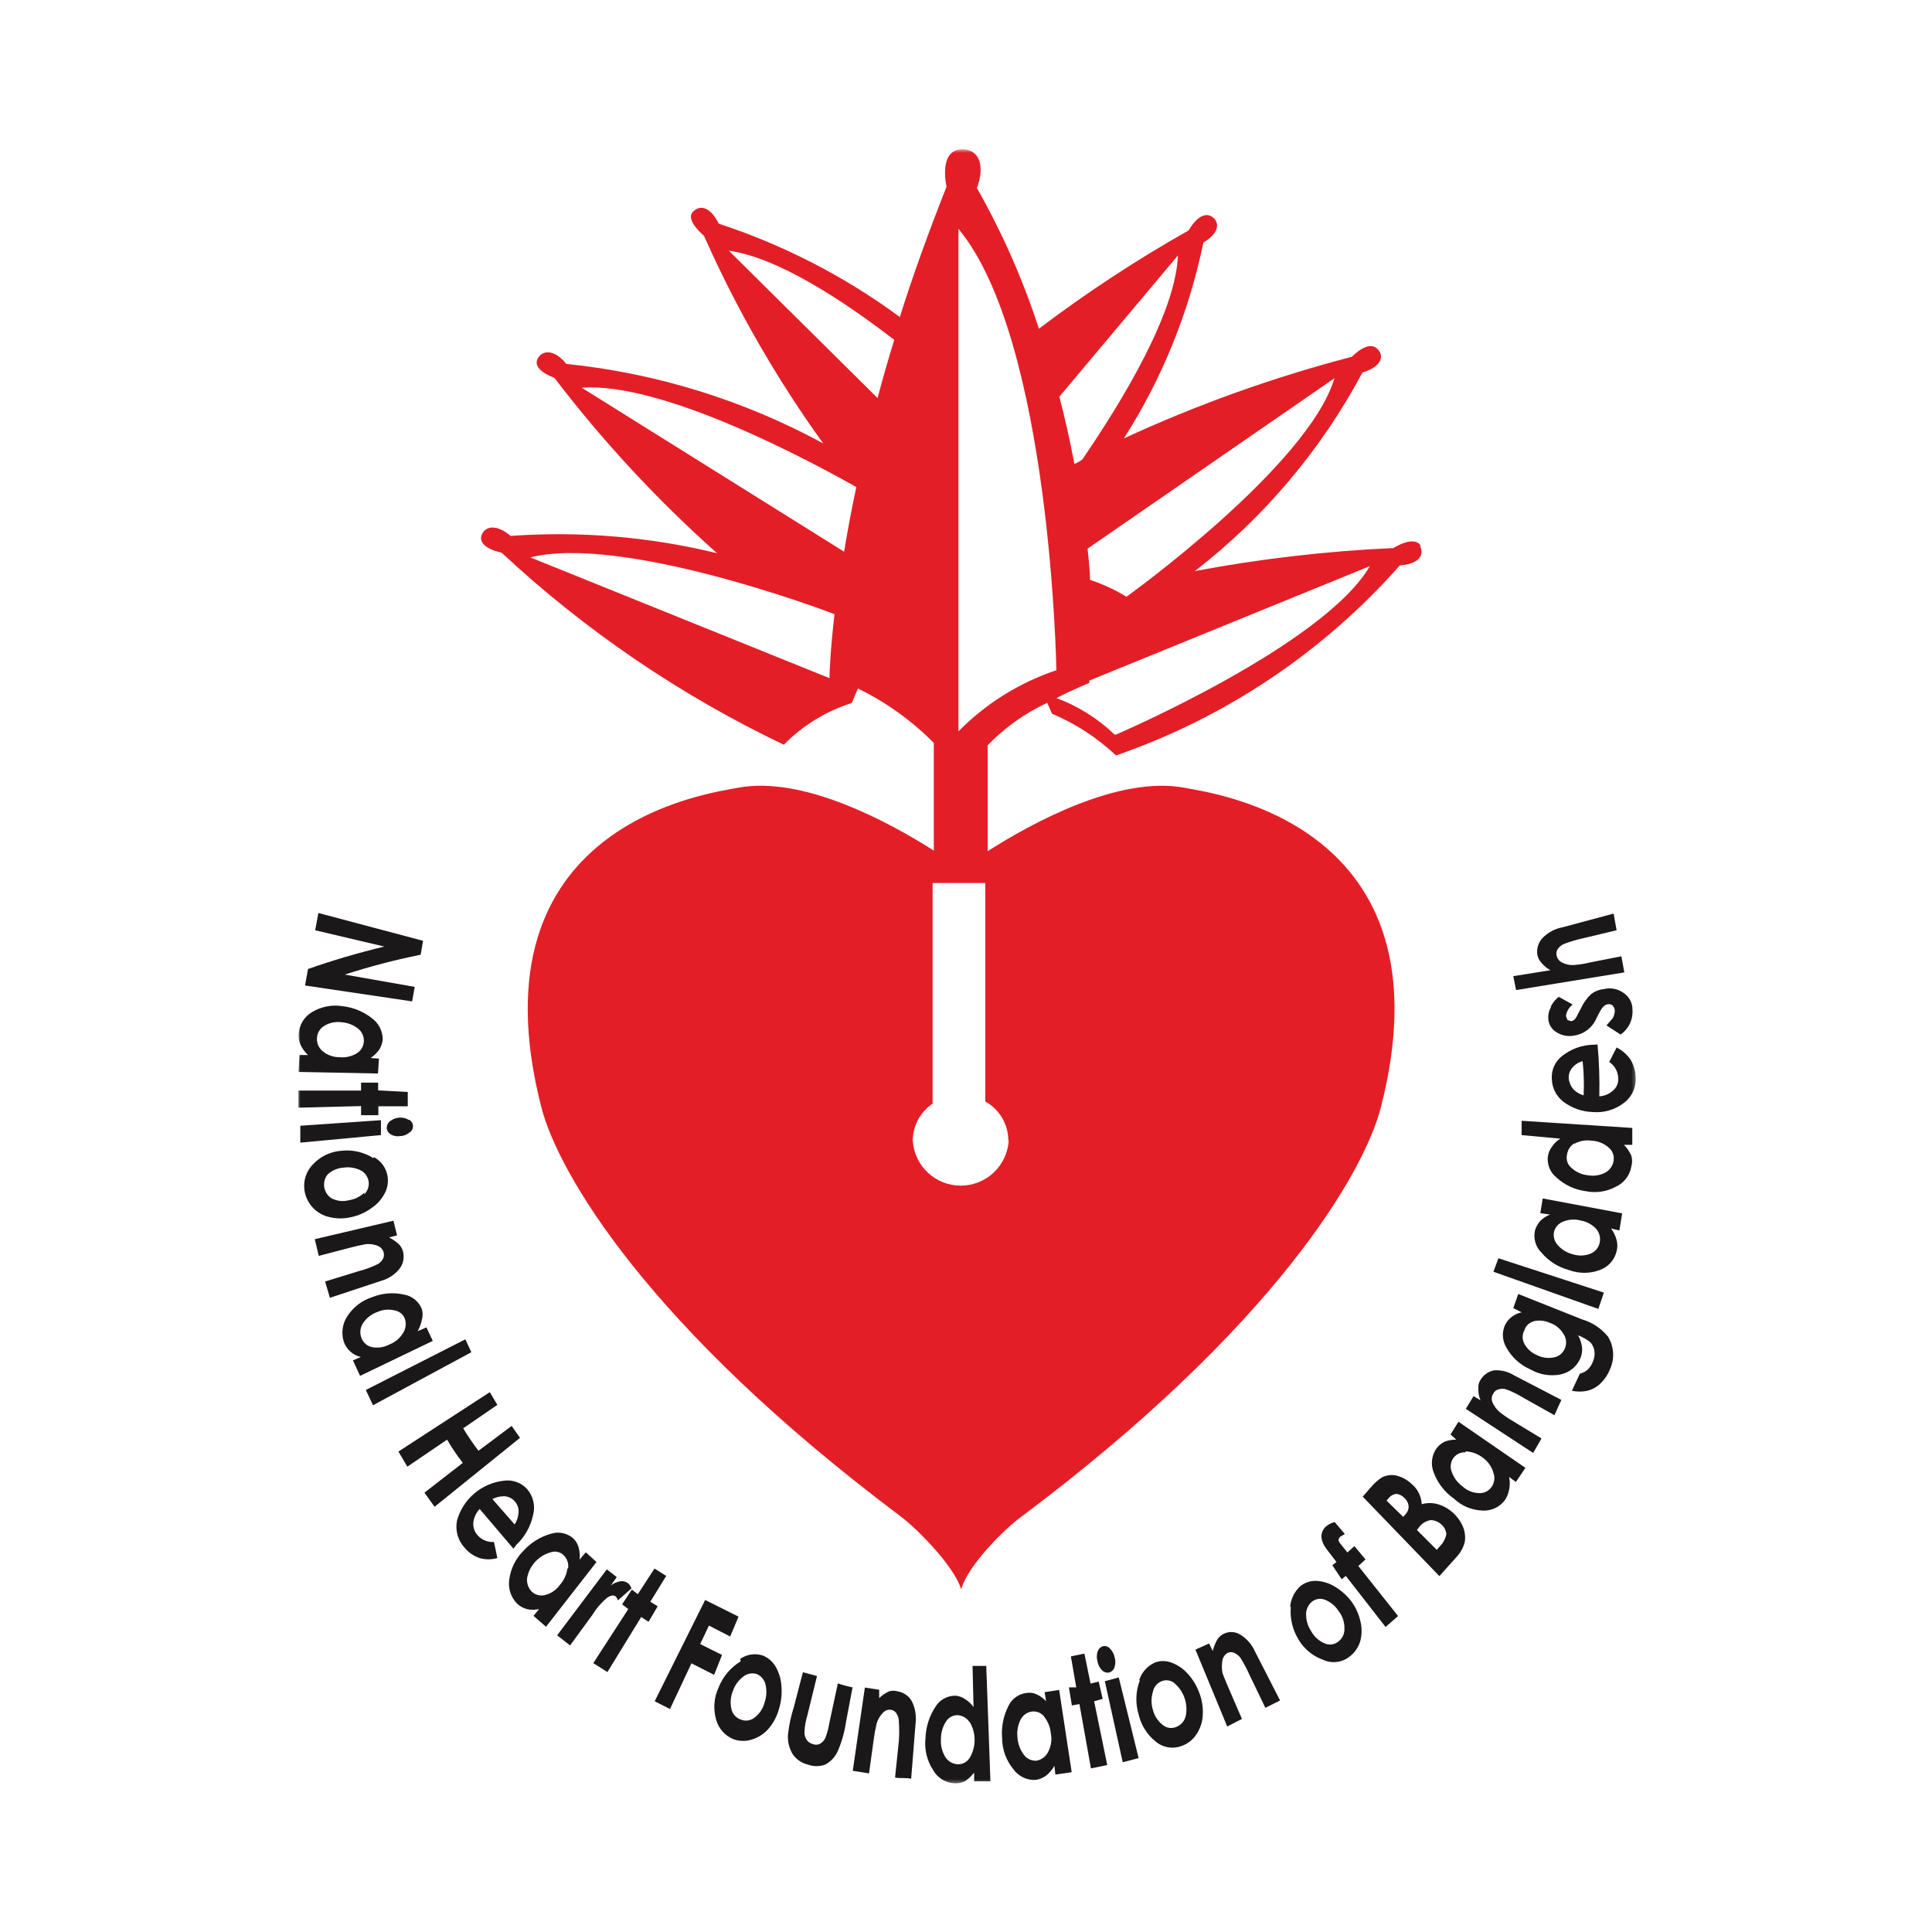 <svg xmlns="http://www.w3.org/2000/svg" width="537" height="537" viewBox="0 0 537 537" fill="none"><g clip-path="url(#clip0_12_2277)"><mask id="mask0_12_2277" style="mask-type:luminance" maskUnits="userSpaceOnUse" x="82" y="41" width="373" height="455"><path d="M454.69 41.51H82.857V495.673H454.69V41.51Z" fill="white"></path></mask><g mask="url(#mask0_12_2277)"><path d="M395.001 151.835C393.123 148.521 387.326 152.331 387.326 152.331C368.792 153.163 350.34 155.304 332.108 158.737C351.362 143.822 367.244 125.005 378.712 103.519C383.681 102.084 384.896 99.157 383.019 97.169C380.479 94.132 375.785 99.157 375.785 99.157C354.025 104.83 332.812 112.424 312.396 121.852C323.017 105.202 330.503 86.751 334.483 67.407C338.79 64.867 339.231 61.885 336.857 60.229C333.544 58.131 330.396 64.039 330.396 64.039C315.92 72.204 302.011 81.336 288.763 91.371C284.361 77.789 278.589 64.691 271.535 52.278C274.13 45.155 271.535 41.234 267.117 41.51C260.767 41.897 263.087 51.891 263.087 51.891C258.062 64.646 253.7 76.629 250.11 88.114C234.811 76.84 217.812 68.079 199.752 62.161C197.654 57.689 194.562 56.64 192.519 58.959C190.476 61.278 195.666 65.53 195.666 65.53C204.69 85.855 215.792 105.192 228.797 123.232C206.692 111.222 182.425 103.715 157.401 101.145C154.308 97.28 150.995 97.114 149.56 99.489C147.517 102.802 154.087 105.01 154.087 105.01C167.566 122.673 182.71 139 199.31 153.767C180.553 149.194 161.197 147.573 141.94 148.963C138.074 145.65 134.872 146.147 133.878 148.687C132.553 152.331 139.4 153.601 139.4 153.601C162.684 175.291 189.143 193.296 217.864 206.997C223.118 201.648 229.601 197.667 236.748 195.401L238.46 191.37C246.293 195.188 253.425 200.304 259.553 206.5V236.428C246.908 228.366 222.999 215.5 204.998 218.979C197.654 220.47 130.123 228.642 150.498 307.879C155.137 325.824 179.764 368.618 250.607 421.682C254.473 424.608 265.13 435.044 267.173 441.781C268.94 435.044 279.652 424.608 283.738 421.682C354.526 368.673 379.153 325.824 383.792 307.879C404.167 228.642 336.691 220.47 329.347 218.979C311.126 215.5 287.051 228.587 274.517 236.593V207.162C279.264 202.237 284.88 198.231 291.082 195.346L292.407 198.383C298.983 201.146 305.007 205.074 310.187 209.978C340.611 199.474 367.795 181.268 389.093 157.135C394.283 156.859 396.105 154.264 394.614 151.614M230.564 188.499L147.406 154.927C172.641 148.577 228.244 169.228 231.944 170.719C230.784 180.879 230.564 187.008 230.564 188.388M234.594 153.325L161.707 107.771C184.181 106.115 224.987 128.036 238.018 135.38C236.637 141.785 235.533 147.804 234.65 153.215M243.926 110.642L202.568 69.671C216.152 71.604 233.987 83.255 248.564 94.464C246.853 99.985 245.251 105.507 243.926 110.642ZM370.926 105.121C363.527 129.692 313.113 165.86 313.113 165.86C309.914 163.918 306.506 162.343 302.953 161.166C302.953 158.24 302.567 155.313 302.291 152.497L370.926 105.121ZM327.415 70.996C326.752 87.009 312.12 111.195 300.8 127.76C300.121 128.229 299.4 128.636 298.647 128.975C297.377 122.404 295.996 116.164 294.45 110.256L327.415 70.996ZM280.37 317.045C280.151 320.433 278.652 323.611 276.175 325.934C273.698 328.256 270.43 329.549 267.035 329.549C263.639 329.549 260.371 328.256 257.894 325.934C255.418 323.611 253.918 320.433 253.7 317.045C253.709 315.012 254.218 313.012 255.181 311.222C256.143 309.431 257.531 307.904 259.221 306.774V245.428H273.854V306.167C275.775 307.224 277.381 308.774 278.507 310.656C279.632 312.538 280.237 314.686 280.259 316.879M266.4 203.684V63.597C292.131 94.629 293.622 186.29 293.622 186.29C283.156 189.788 273.687 195.754 266.013 203.684M309.8 204.181C305.165 199.716 299.657 196.257 293.622 194.021C298.757 191.425 302.788 189.824 302.788 189.824V189.161L380.755 157.356C367.889 179.443 310.187 204.181 310.187 204.181" fill="#E41E26"></path><path d="M88.49 253.765L87.606 258.569L106.822 263.097C99.652 264.815 92.575 266.898 85.618 269.336L84.79 273.919L114.552 278.337L115.27 274.306L95.833 270.883C102.754 268.643 109.796 266.8 116.926 265.361L117.589 261.496L88.49 253.765Z" fill="#1A1818"></path><path d="M103.011 294.074C103.964 293.444 104.789 292.638 105.441 291.7C105.948 290.858 106.268 289.916 106.379 288.939C106.379 287.789 106.11 286.656 105.592 285.63C105.074 284.604 104.322 283.713 103.398 283.031C101.024 281.162 98.174 279.995 95.17 279.662C92.247 279.205 89.256 279.791 86.722 281.319C85.662 281.945 84.771 282.821 84.126 283.87C83.482 284.919 83.103 286.109 83.022 287.338C82.943 288.375 83.114 289.416 83.519 290.375C84.02 291.462 84.733 292.439 85.618 293.246H83.243L82.967 297.939L105.054 298.381L105.33 294.24L103.011 294.074ZM99.201 292.749C97.763 293.631 96.076 294.019 94.397 293.853C92.687 293.869 91.025 293.282 89.704 292.197C89.155 291.757 88.723 291.191 88.444 290.546C88.165 289.901 88.047 289.198 88.103 288.497C88.137 287.81 88.341 287.143 88.698 286.555C89.055 285.966 89.552 285.476 90.146 285.129C91.586 284.257 93.282 283.906 94.95 284.135C96.621 284.247 98.219 284.863 99.532 285.902C100.057 286.325 100.476 286.865 100.754 287.478C101.032 288.092 101.162 288.763 101.134 289.436C101.103 290.103 100.911 290.753 100.574 291.33C100.238 291.906 99.767 292.393 99.201 292.749Z" fill="#1A1818"></path><path d="M105.109 303.074V300.921H100.361V303.13H82.912V307.878L100.361 307.437V309.977H105.165V307.492H113.337V303.516L105.109 303.074Z" fill="#1A1818"></path><path d="M113.558 311.246C112.812 310.794 111.944 310.582 111.073 310.639C110.135 310.691 109.233 311.018 108.478 311.578C108.174 311.801 107.926 312.091 107.753 312.427C107.581 312.762 107.489 313.133 107.484 313.51C107.509 313.873 107.622 314.224 107.815 314.532C108.008 314.841 108.273 315.096 108.589 315.277C109.361 315.762 110.287 315.939 111.184 315.774C112.115 315.773 113.016 315.44 113.724 314.836C114.047 314.66 114.316 314.401 114.504 314.085C114.691 313.769 114.79 313.408 114.79 313.041C114.79 312.674 114.691 312.313 114.504 311.997C114.316 311.681 114.047 311.422 113.724 311.246M83.465 312.903V317.596L105.883 315.498V311.357L83.465 312.903Z" fill="#1A1818"></path><path d="M103.784 321.905C101.122 320.223 97.966 319.503 94.839 319.861C91.873 320.081 89.096 321.4 87.053 323.561C86.108 324.503 85.396 325.652 84.974 326.917C84.552 328.183 84.432 329.53 84.623 330.85C84.895 332.621 85.682 334.273 86.887 335.598C88.149 336.974 89.81 337.92 91.636 338.304C93.596 338.773 95.639 338.773 97.599 338.304C99.589 337.888 101.47 337.061 103.121 335.875C104.7 334.854 105.993 333.448 106.876 331.788C107.661 330.378 107.971 328.751 107.759 327.15C107.604 325.995 107.178 324.892 106.516 323.933C105.854 322.973 104.975 322.184 103.949 321.628M101.299 331.457C100.112 332.622 98.584 333.377 96.937 333.611C95.323 334.038 93.608 333.841 92.133 333.058C91.612 332.721 91.166 332.28 90.823 331.763C90.48 331.246 90.247 330.663 90.138 330.052C90.029 329.441 90.047 328.815 90.191 328.211C90.335 327.607 90.601 327.039 90.973 326.543C92.16 325.372 93.728 324.667 95.391 324.555C97.028 324.295 98.705 324.545 100.195 325.273C100.79 325.571 101.307 326.008 101.7 326.545C102.094 327.083 102.354 327.707 102.459 328.365C102.559 329.03 102.495 329.709 102.274 330.344C102.053 330.979 101.68 331.551 101.189 332.009" fill="#1A1818"></path><path d="M87.496 344.432L88.6 349.07L97.269 346.806C98.705 346.42 100.195 346.089 101.686 345.813C102.833 345.697 103.99 345.867 105.055 346.309C105.449 346.477 105.799 346.733 106.077 347.059C106.355 347.385 106.553 347.771 106.656 348.187C106.734 348.494 106.749 348.813 106.702 349.126C106.654 349.439 106.545 349.739 106.38 350.009C106 350.669 105.42 351.191 104.723 351.5C103.111 352.268 101.428 352.879 99.698 353.322L90.367 356.193L91.692 360.721L105.883 356.028C107.844 355.496 109.597 354.379 110.908 352.825C111.452 352.176 111.84 351.41 112.042 350.586C112.243 349.763 112.251 348.904 112.067 348.076C111.904 347.271 111.522 346.526 110.963 345.923C110.117 345.138 109.17 344.469 108.147 343.935L110.355 343.383L109.362 339.297L87.496 344.432Z" fill="#1A1818"></path><path d="M116.097 369.998C116.642 369.014 117.033 367.953 117.257 366.851C117.53 365.876 117.53 364.844 117.257 363.869C116.85 362.834 116.185 361.919 115.324 361.214C114.464 360.508 113.438 360.035 112.342 359.838C109.416 359.17 106.356 359.401 103.563 360.501C100.708 361.395 98.251 363.248 96.605 365.746C95.897 366.785 95.435 367.971 95.253 369.215C95.071 370.458 95.175 371.727 95.556 372.925C95.917 373.981 96.544 374.926 97.375 375.671C98.207 376.415 99.216 376.934 100.305 377.176L98.096 378.115L100.084 382.422L120.294 372.704L118.527 368.949L116.097 369.998ZM112.011 370.55C111.134 371.979 109.816 373.084 108.256 373.698C106.734 374.509 104.976 374.763 103.287 374.416C102.625 374.249 102.015 373.919 101.514 373.456C101.012 372.993 100.635 372.412 100.415 371.765C100.173 371.09 100.096 370.366 100.193 369.655C100.289 368.944 100.554 368.266 100.968 367.679C101.937 366.271 103.329 365.207 104.943 364.642C106.473 363.968 108.185 363.832 109.802 364.256C110.43 364.375 111.016 364.656 111.501 365.073C111.985 365.49 112.352 366.027 112.563 366.63C112.762 367.284 112.816 367.974 112.721 368.651C112.625 369.328 112.383 369.977 112.011 370.55Z" fill="#1A1818"></path><path d="M101.685 386.343L103.673 390.595L131.006 375.852L129.349 372.263L101.685 386.343Z" fill="#1A1818"></path><path d="M110.742 403.46L113.227 407.657L124.27 400.147C125.576 402.397 127.034 404.555 128.632 406.608L117.975 414.89L120.791 418.811L144.535 399.65L142.216 396.337L132.994 403.239C131.464 401.239 130.045 399.156 128.743 397L138.24 390.484L136.142 386.95L110.742 403.46Z" fill="#1A1818"></path><path d="M143.486 429.412C145.863 427.176 147.501 424.267 148.179 421.075C148.507 419.834 148.528 418.531 148.239 417.281C147.951 416.03 147.361 414.868 146.523 413.896C145.705 412.996 144.677 412.313 143.53 411.908C142.383 411.503 141.153 411.39 139.952 411.577C136.945 411.927 134.11 413.164 131.809 415.13C129.507 417.097 127.844 419.705 127.031 422.621C126.754 423.971 126.805 425.367 127.18 426.693C127.555 428.019 128.242 429.235 129.184 430.241C130.263 431.535 131.677 432.509 133.27 433.057C134.894 433.526 136.617 433.526 138.24 433.057L137.301 428.584C136.471 428.646 135.637 428.519 134.862 428.213C134.088 427.907 133.393 427.43 132.829 426.817C132.371 426.335 132.021 425.76 131.802 425.132C131.583 424.503 131.5 423.836 131.559 423.173C131.73 421.764 132.35 420.448 133.326 419.418L142.713 430.462L143.486 429.412ZM136.859 416.657C137.853 416.155 138.949 415.89 140.062 415.884C140.641 415.895 141.211 416.028 141.735 416.276C142.259 416.523 142.723 416.879 143.099 417.32C143.824 418.139 144.2 419.209 144.148 420.302C144.087 421.52 143.706 422.7 143.044 423.725L136.859 416.657Z" fill="#1A1818"></path><path d="M161.099 433.498C161.229 432.35 161.135 431.187 160.823 430.075C160.556 429.129 160.042 428.271 159.332 427.59C158.493 426.853 157.476 426.348 156.381 426.125C155.287 425.902 154.153 425.969 153.093 426.32C150.178 427.138 147.555 428.765 145.528 431.014C143.366 433.156 141.968 435.95 141.552 438.965C141.361 440.191 141.461 441.445 141.845 442.625C142.229 443.805 142.885 444.878 143.761 445.757C144.511 446.461 145.42 446.972 146.411 447.247C147.539 447.496 148.707 447.496 149.835 447.247L148.289 449.125L151.767 452.162L165.793 434.161L162.811 431.455L161.099 433.498ZM157.731 435.873C157.508 437.593 156.778 439.208 155.633 440.511C154.649 441.906 153.2 442.904 151.547 443.327C150.893 443.509 150.203 443.518 149.545 443.353C148.887 443.189 148.283 442.856 147.792 442.388C147.3 441.883 146.931 441.272 146.71 440.602C146.49 439.933 146.426 439.222 146.522 438.523C146.852 436.85 147.641 435.303 148.802 434.054C149.963 432.806 151.449 431.906 153.093 431.455C153.709 431.244 154.371 431.209 155.006 431.355C155.64 431.502 156.221 431.823 156.682 432.284C157.168 432.756 157.533 433.34 157.744 433.984C157.956 434.628 158.008 435.314 157.897 435.983" fill="#1A1818"></path><path d="M154.86 454.536L158.45 457.352L163.971 449.787L164.634 448.904C165.742 447.054 167.161 445.41 168.83 444.044C169.824 443.382 170.597 443.327 171.094 443.713C171.404 444.02 171.632 444.4 171.757 444.818L175.512 441.504C175.34 440.947 175.015 440.449 174.573 440.069C174.272 439.833 173.925 439.661 173.554 439.566C173.184 439.471 172.797 439.454 172.42 439.517C171.455 439.682 170.545 440.08 169.769 440.676L171.426 438.357L168.665 436.204L154.86 454.536Z" fill="#1A1818"></path><path d="M177.279 443.105L175.622 441.835L172.917 445.922L174.629 447.247L164.91 462.266L168.831 464.751L178.218 449.455L180.261 450.781L182.801 446.474L180.758 445.204L185.175 438.025L181.917 435.982L177.279 443.105Z" fill="#1A1818"></path><path d="M181.972 472.868L186.223 475.022L192.187 462.322L198.482 465.524L200.69 460.003L194.616 456.966L197.046 451.831L202.954 454.867L205.273 449.346L195.997 444.708L181.972 472.868Z" fill="#1A1818"></path><path d="M205.882 461.769C203.103 463.446 200.95 465.987 199.752 469.003C198.442 471.8 198.188 474.977 199.035 477.948C199.372 479.194 199.997 480.342 200.861 481.302C201.724 482.261 202.801 483.003 204.004 483.47C205.653 484.021 207.436 484.021 209.084 483.47C210.868 482.911 212.458 481.858 213.667 480.433C215.024 478.829 216.005 476.943 216.539 474.911C217.149 472.929 217.374 470.848 217.201 468.782C217.111 466.841 216.562 464.949 215.6 463.26C214.789 461.873 213.548 460.788 212.066 460.168C211.009 459.812 209.882 459.712 208.778 459.875C207.675 460.038 206.625 460.46 205.716 461.107M212.784 468.23C213.162 469.898 213.067 471.638 212.508 473.254C212.073 474.903 211.102 476.36 209.747 477.396C209.212 477.828 208.571 478.107 207.89 478.205C207.21 478.302 206.516 478.213 205.882 477.948C205.227 477.72 204.642 477.326 204.187 476.802C203.732 476.279 203.421 475.646 203.286 474.966C202.908 473.286 203.062 471.53 203.728 469.941C204.286 468.354 205.305 466.97 206.655 465.966C207.171 465.563 207.778 465.292 208.422 465.177C209.067 465.061 209.73 465.105 210.354 465.303C210.961 465.565 211.497 465.967 211.92 466.475C212.342 466.984 212.638 467.585 212.784 468.23Z" fill="#1A1818"></path><path d="M220.625 474.581C219.838 477.023 219.301 479.539 219.023 482.09C218.881 484.024 219.344 485.954 220.349 487.612C221.36 489.064 222.876 490.087 224.6 490.483C226.135 491.035 227.814 491.035 229.349 490.483C230.923 489.648 232.168 488.306 232.883 486.673C233.988 484.097 234.749 481.386 235.147 478.611L236.969 469.004C235.583 468.728 234.218 468.359 232.883 467.899L230.508 478.943C230.284 480.358 229.914 481.745 229.404 483.084C229.067 483.797 228.504 484.379 227.803 484.741C227.499 484.876 227.169 484.946 226.837 484.946C226.504 484.946 226.174 484.876 225.87 484.741C225.191 484.577 224.599 484.163 224.214 483.581C223.772 482.933 223.558 482.156 223.606 481.372C223.675 479.855 223.935 478.352 224.379 476.9L227.085 465.856L223.165 464.807L220.625 474.581Z" fill="#1A1818"></path><path d="M237.023 492.194L241.551 492.912L242.821 483.69C243.016 482.149 243.293 480.619 243.649 479.107C243.971 477.961 244.579 476.916 245.416 476.07C245.684 475.756 246.027 475.515 246.413 475.37C246.8 475.225 247.217 475.181 247.625 475.242C247.94 475.283 248.242 475.394 248.509 475.566C248.777 475.738 249.003 475.966 249.171 476.236C249.605 476.89 249.836 477.659 249.834 478.445C249.971 480.283 249.971 482.128 249.834 483.966L248.784 494.071C250.275 494.347 251.766 494.071 253.257 494.402L254.472 479.162C254.751 477.072 254.425 474.945 253.533 473.033C253.132 472.257 252.553 471.587 251.842 471.078C251.132 470.569 250.311 470.236 249.447 470.107C248.69 469.883 247.885 469.883 247.128 470.107C246.107 470.57 245.173 471.205 244.367 471.984V469.665L240.391 469.058L237.023 492.194Z" fill="#1A1818"></path><path d="M270.596 474.47C269.958 473.585 269.151 472.834 268.222 472.261C267.427 471.698 266.489 471.373 265.516 471.323C264.407 471.316 263.315 471.597 262.347 472.139C261.379 472.681 260.568 473.465 259.994 474.415C258.292 477.015 257.337 480.033 257.234 483.139C256.904 486.195 257.624 489.272 259.277 491.864C259.86 492.945 260.708 493.862 261.741 494.528C262.774 495.194 263.959 495.588 265.185 495.673C266.209 495.737 267.233 495.548 268.167 495.121C269.157 494.457 270.034 493.636 270.762 492.692V495.121H275.29L274.13 463.04H270.32L270.596 474.47ZM269.547 478.667C270.431 480.163 270.897 481.87 270.897 483.608C270.897 485.347 270.431 487.054 269.547 488.55C269.197 489.15 268.685 489.639 268.069 489.961C267.454 490.283 266.761 490.426 266.068 490.373C265.38 490.319 264.714 490.1 264.128 489.735C263.542 489.369 263.052 488.869 262.7 488.274C261.796 486.763 261.39 485.005 261.541 483.25C261.539 481.542 262.038 479.872 262.976 478.446C263.323 477.901 263.806 477.456 264.377 477.156C264.949 476.856 265.589 476.71 266.234 476.734C266.888 476.786 267.522 476.988 268.087 477.323C268.651 477.658 269.132 478.117 269.492 478.667" fill="#1A1818"></path><path d="M290.75 472.868C290.017 472.039 289.113 471.38 288.099 470.935C287.258 470.534 286.314 470.4 285.394 470.549C284.289 470.663 283.234 471.064 282.332 471.713C281.431 472.363 280.716 473.237 280.259 474.249C278.863 477.012 278.27 480.111 278.547 483.194C278.568 486.273 279.639 489.254 281.584 491.642C282.281 492.653 283.226 493.468 284.328 494.009C285.43 494.551 286.653 494.8 287.879 494.734C288.895 494.572 289.859 494.175 290.695 493.575C291.668 492.828 292.477 491.888 293.069 490.814L293.345 493.243L297.873 492.581L294.394 469.721L290.363 470.328L290.75 472.868ZM290.198 477.12C291.266 478.448 291.919 480.061 292.075 481.758C292.425 483.502 292.172 485.313 291.357 486.893C291.057 487.53 290.61 488.088 290.054 488.519C289.497 488.951 288.846 489.245 288.155 489.378C287.465 489.433 286.772 489.31 286.143 489.02C285.514 488.73 284.971 488.283 284.566 487.722C283.514 486.31 282.9 484.62 282.799 482.862C282.614 481.173 282.921 479.467 283.682 477.948C283.978 477.367 284.408 476.864 284.936 476.48C285.464 476.096 286.075 475.842 286.719 475.739C287.364 475.639 288.024 475.708 288.634 475.941C289.244 476.173 289.783 476.56 290.198 477.065" fill="#1A1818"></path><path d="M299.143 469.003H297.1L297.929 474.027L300.027 473.641L303.23 491.531L307.757 490.593L304.113 472.868L306.487 472.205L305.383 467.401L303.119 467.954L301.407 459.616L297.653 460.389L299.143 469.003Z" fill="#1A1818"></path><path d="M305.051 459.064C304.802 459.968 304.802 460.922 305.051 461.825C305.213 462.747 305.657 463.596 306.321 464.255C306.579 464.525 306.904 464.722 307.262 464.829C307.62 464.935 308 464.947 308.364 464.862C308.711 464.74 309.023 464.536 309.273 464.267C309.523 463.997 309.704 463.671 309.8 463.316C310.075 462.435 310.075 461.491 309.8 460.61C309.619 459.683 309.156 458.835 308.474 458.181C308.236 457.916 307.931 457.719 307.591 457.612C307.251 457.506 306.889 457.492 306.542 457.573C306.197 457.681 305.884 457.875 305.633 458.135C305.382 458.396 305.201 458.715 305.106 459.064M312.064 489.82L316.481 488.661L310.959 466.243L307.094 467.292L312.064 489.82Z" fill="#1A1818"></path><path d="M316.813 467.07C315.657 470.094 315.541 473.416 316.482 476.513C317.162 479.499 318.837 482.166 321.23 484.077C322.235 484.917 323.449 485.469 324.742 485.673C326.035 485.877 327.36 485.726 328.574 485.237C330.24 484.624 331.657 483.479 332.605 481.979C333.684 480.337 334.278 478.422 334.317 476.457C334.41 474.363 334.053 472.273 333.268 470.328C332.549 468.406 331.461 466.643 330.065 465.138C328.826 463.772 327.271 462.729 325.537 462.101C324.078 461.55 322.468 461.55 321.009 462.101C319.984 462.562 319.066 463.232 318.314 464.069C317.563 464.906 316.995 465.891 316.647 466.96M326.421 467.843C327.725 468.944 328.706 470.378 329.26 471.992C329.814 473.606 329.921 475.34 329.568 477.01C329.405 477.678 329.084 478.297 328.633 478.816C328.181 479.335 327.612 479.738 326.973 479.991C326.35 480.264 325.662 480.357 324.989 480.259C324.316 480.162 323.683 479.878 323.163 479.439C321.835 478.39 320.885 476.936 320.457 475.298C319.933 473.645 319.933 471.871 320.457 470.218C320.576 469.562 320.862 468.948 321.287 468.435C321.713 467.922 322.264 467.528 322.887 467.291C323.491 467.046 324.152 466.974 324.795 467.081C325.438 467.188 326.039 467.471 326.531 467.899" fill="#1A1818"></path><path d="M341.108 479.881L345.194 477.783L341.55 469.334C340.611 467.126 340.004 465.69 339.783 464.972C339.563 463.804 339.563 462.606 339.783 461.438C339.866 461.009 340.043 460.604 340.301 460.251C340.558 459.898 340.891 459.606 341.274 459.395C341.552 459.274 341.853 459.211 342.157 459.211C342.461 459.211 342.762 459.274 343.041 459.395C343.742 459.715 344.35 460.21 344.807 460.831C345.762 462.373 346.611 463.978 347.347 465.635L351.71 474.69L355.796 472.647L348.838 459.064C348.005 457.156 346.621 455.541 344.863 454.426C344.177 453.967 343.383 453.696 342.56 453.638C341.737 453.58 340.913 453.737 340.169 454.094C339.432 454.459 338.804 455.011 338.347 455.696C337.787 456.704 337.36 457.78 337.077 458.898L336.083 456.8L332.273 458.512L341.108 479.881Z" fill="#1A1818"></path><path d="M358.778 446.64C358.499 449.855 359.274 453.072 360.986 455.806C362.521 458.374 364.904 460.327 367.723 461.328C368.916 461.885 370.241 462.097 371.548 461.941C372.856 461.785 374.093 461.267 375.122 460.445C376.563 459.352 377.609 457.821 378.104 456.083C378.571 454.272 378.571 452.372 378.104 450.561C377.645 448.565 376.781 446.686 375.564 445.039C374.315 443.428 372.78 442.062 371.036 441.008C369.482 440.059 367.718 439.509 365.901 439.407C364.329 439.335 362.783 439.824 361.538 440.787C359.826 442.274 358.774 444.379 358.612 446.64M368.275 444.653C369.819 445.266 371.132 446.347 372.03 447.745C373.119 449.107 373.705 450.804 373.686 452.549C373.73 453.253 373.602 453.958 373.314 454.603C373.025 455.247 372.585 455.812 372.03 456.248C371.507 456.681 370.874 456.961 370.202 457.059C369.53 457.156 368.844 457.067 368.22 456.8C366.624 456.133 365.301 454.946 364.465 453.432C363.529 452.046 363.03 450.411 363.029 448.739C363.018 448.068 363.155 447.403 363.432 446.791C363.709 446.18 364.119 445.638 364.631 445.205C365.134 444.797 365.737 444.531 366.378 444.434C367.018 444.337 367.673 444.412 368.275 444.653Z" fill="#1A1818"></path><path d="M372.914 438.965L374.073 438.026L385.117 452.217L388.595 449.18L377.552 435.266L379.54 433.443L376.448 429.744L374.515 431.511L372.748 429.302C372.415 428.96 372.169 428.544 372.03 428.087C372.076 427.696 372.274 427.339 372.582 427.093L373.797 426.376L370.981 423.062C370.063 423.281 369.211 423.717 368.496 424.332C367.769 425.007 367.333 425.938 367.281 426.928C367.317 427.997 367.662 429.033 368.275 429.909C368.551 430.406 369.656 431.787 371.478 434.161L370.318 435.045L372.914 438.965Z" fill="#1A1818"></path><path d="M404.774 432.836C405.93 431.633 406.749 430.148 407.149 428.529C407.355 427.087 407.164 425.617 406.597 424.277C405.957 422.802 405.003 421.484 403.801 420.416C402.6 419.348 401.179 418.555 399.639 418.092C398.177 417.679 396.629 417.679 395.167 418.092C395.12 416.996 394.838 415.922 394.338 414.945C393.865 413.982 393.187 413.133 392.351 412.46C391.179 411.333 389.732 410.533 388.154 410.141C386.793 409.835 385.369 410.01 384.123 410.638C382.936 411.411 381.875 412.36 380.976 413.454L378.767 415.994L400.081 438.081L404.774 432.836ZM386.111 416.27C386.365 415.969 386.677 415.721 387.027 415.541C387.378 415.361 387.761 415.252 388.154 415.221C388.954 415.317 389.695 415.688 390.252 416.27C390.943 416.84 391.396 417.648 391.522 418.534C391.551 418.97 391.487 419.407 391.335 419.816C391.183 420.225 390.945 420.598 390.639 420.909L390.031 421.626L385.393 417.099L386.111 416.27ZM394.338 424.608C395.122 423.498 396.313 422.743 397.651 422.51C398.788 422.532 399.874 422.986 400.688 423.78C401.443 424.446 401.916 425.373 402.014 426.375C401.766 427.73 401.088 428.969 400.081 429.909L399.363 430.792L393.841 425.271L394.338 424.608Z" fill="#1A1818"></path><path d="M404.774 400.147C403.682 400.133 402.596 400.32 401.572 400.699C400.692 401.132 399.918 401.754 399.308 402.522C398.61 403.504 398.174 404.648 398.038 405.845C397.903 407.043 398.074 408.255 398.535 409.369C399.618 412.244 401.542 414.726 404.057 416.492C406.208 418.546 409.036 419.744 412.008 419.86C413.218 419.939 414.429 419.712 415.529 419.201C416.629 418.69 417.583 417.91 418.303 416.933C418.88 416.065 419.275 415.088 419.462 414.062C419.71 412.897 419.71 411.693 419.462 410.528L421.34 411.909L423.99 407.988L405.382 395.178L403.173 398.712L404.774 400.147ZM407.314 403.405C409.011 403.467 410.649 404.045 412.008 405.062C413.511 406.091 414.605 407.615 415.1 409.369C415.343 410.025 415.419 410.732 415.323 411.426C415.226 412.119 414.96 412.778 414.548 413.344C414.155 413.905 413.622 414.353 413.002 414.644C412.382 414.934 411.696 415.057 411.014 415.001C409.325 414.955 407.712 414.286 406.486 413.123C405.102 412.117 404.061 410.71 403.504 409.092C403.261 408.47 403.173 407.797 403.25 407.132C403.327 406.468 403.566 405.833 403.946 405.283C404.328 404.741 404.845 404.308 405.445 404.027C406.046 403.747 406.709 403.627 407.37 403.681" fill="#1A1818"></path><path d="M426.143 403.847L428.462 399.816L420.622 395.067C419.316 394.304 418.061 393.455 416.867 392.527C415.986 391.773 415.287 390.829 414.824 389.766C414.657 389.362 414.595 388.923 414.643 388.488C414.691 388.054 414.848 387.639 415.1 387.281C415.239 387.01 415.433 386.771 415.671 386.581C415.909 386.391 416.185 386.253 416.48 386.177C417.199 385.952 417.97 385.952 418.689 386.177C420.363 386.811 421.972 387.606 423.493 388.551L432.051 393.355L433.984 389.104L420.898 382.312C419.251 381.272 417.321 380.77 415.376 380.876C414.577 381.007 413.816 381.313 413.148 381.771C412.48 382.229 411.921 382.828 411.511 383.527C411.06 384.213 410.847 385.027 410.903 385.846C410.853 387 411.061 388.15 411.511 389.214L409.578 388.054L407.425 391.588L426.143 403.847Z" fill="#1A1818"></path><path d="M422.941 364.753C421.82 364.988 420.776 365.501 419.904 366.244C419.199 366.852 418.634 367.605 418.248 368.452C417.839 369.428 417.666 370.487 417.743 371.542C417.82 372.597 418.144 373.62 418.689 374.526C420.162 377.231 422.493 379.368 425.315 380.6C427.847 382.081 430.829 382.591 433.709 382.036C434.916 381.796 436.047 381.27 437.008 380.501C437.969 379.732 438.731 378.744 439.23 377.618C439.666 376.63 439.837 375.546 439.727 374.471C439.578 373.306 439.202 372.18 438.623 371.158C439.865 371.604 441.023 372.257 442.046 373.091C442.607 373.735 442.988 374.516 443.151 375.355C443.326 376.442 443.172 377.558 442.709 378.557C442.383 379.396 441.874 380.15 441.218 380.766C440.611 381.276 439.892 381.636 439.12 381.815L436.911 386.564C438.331 386.868 439.799 386.868 441.218 386.564C442.542 386.233 443.759 385.568 444.752 384.631C445.96 383.487 446.902 382.093 447.513 380.545C448.164 379.114 448.455 377.545 448.358 375.976C448.262 374.407 447.782 372.885 446.961 371.545C445.113 369.25 442.609 367.574 439.782 366.741L422.002 359.673L420.622 363.593L422.941 364.753ZM426.199 367.238C427.734 366.886 429.342 367.041 430.782 367.679C432.351 368.219 433.681 369.295 434.537 370.716C434.945 371.296 435.2 371.97 435.277 372.675C435.354 373.38 435.251 374.093 434.979 374.747C434.729 375.393 434.319 375.965 433.788 376.41C433.257 376.854 432.622 377.156 431.942 377.287C430.312 377.626 428.615 377.392 427.138 376.625C425.676 376.017 424.467 374.925 423.714 373.532C423.39 372.95 423.22 372.294 423.22 371.627C423.22 370.961 423.39 370.305 423.714 369.722C423.905 369.106 424.256 368.551 424.731 368.114C425.206 367.678 425.789 367.375 426.42 367.238" fill="#1A1818"></path><path d="M444.254 363.814L445.8 359.286L416.48 349.734L415.099 353.489L444.254 363.814Z" fill="#1A1818"></path><path d="M430.837 337.586C429.797 337.989 428.855 338.61 428.076 339.408C427.419 340.162 426.93 341.046 426.641 342.003C426.395 343.117 426.438 344.275 426.767 345.367C427.096 346.46 427.698 347.45 428.518 348.243C430.48 350.552 433.1 352.209 436.028 352.992C438.822 354.042 441.902 354.042 444.697 352.992C445.839 352.578 446.86 351.887 447.67 350.981C448.479 350.075 449.051 348.982 449.335 347.801C449.611 346.77 449.611 345.685 449.335 344.654C449.025 343.499 448.5 342.412 447.789 341.451L450.108 342.003L450.881 337.255L428.794 333.113L428.131 337.199L430.837 337.586ZM434.426 339.574C435.98 338.914 437.712 338.797 439.341 339.242C441.019 339.524 442.555 340.36 443.703 341.617C444.449 342.506 444.816 343.653 444.723 344.811C444.63 345.968 444.085 347.042 443.206 347.801C442.816 348.095 442.389 348.337 441.936 348.519C440.409 349.081 438.738 349.12 437.187 348.629C435.533 348.231 434.046 347.323 432.935 346.034C432.496 345.547 432.178 344.963 432.005 344.33C431.833 343.697 431.811 343.033 431.941 342.39C432.107 341.736 432.431 341.133 432.883 340.632C433.335 340.132 433.903 339.75 434.537 339.518" fill="#1A1818"></path><path d="M433.708 316.493C432.772 317.036 431.977 317.793 431.389 318.702C430.783 319.493 430.384 320.423 430.23 321.408C430.095 322.532 430.253 323.671 430.689 324.716C431.124 325.761 431.822 326.675 432.714 327.371C434.928 329.383 437.701 330.673 440.666 331.071C443.579 331.687 446.616 331.236 449.224 329.801C450.314 329.282 451.263 328.51 451.993 327.549C452.723 326.589 453.213 325.467 453.421 324.279C453.715 323.269 453.715 322.197 453.421 321.187C452.923 320.08 452.231 319.07 451.378 318.205H453.697V313.512L422.941 311.524V315.5L433.708 316.493ZM437.574 317.929C439.016 317.12 440.685 316.809 442.322 317.046C444.048 317.104 445.703 317.746 447.016 318.868C447.582 319.299 448.019 319.877 448.282 320.538C448.545 321.2 448.622 321.92 448.507 322.623C448.399 323.315 448.134 323.974 447.732 324.549C447.33 325.123 446.802 325.598 446.187 325.936C444.675 326.717 442.945 326.97 441.273 326.653C439.626 326.481 438.077 325.784 436.856 324.666C436.314 324.245 435.903 323.679 435.668 323.034C435.434 322.39 435.386 321.692 435.531 321.021C435.61 320.355 435.84 319.715 436.203 319.15C436.567 318.586 437.054 318.111 437.629 317.763" fill="#1A1818"></path><path d="M442.985 290.375C439.843 290.423 436.801 291.488 434.316 293.412C433.308 294.157 432.505 295.145 431.984 296.285C431.462 297.424 431.239 298.678 431.334 299.928C431.367 301.149 431.672 302.347 432.226 303.436C432.78 304.525 433.569 305.477 434.537 306.222C436.925 308.03 439.825 309.035 442.819 309.094C445.82 309.342 448.808 308.477 451.212 306.664C452.343 305.855 453.25 304.771 453.849 303.516C454.448 302.261 454.718 300.874 454.636 299.486C454.61 297.731 454.114 296.015 453.2 294.516C452.215 293.087 450.886 291.928 449.335 291.148L447.292 295.179C448.021 295.658 448.627 296.303 449.059 297.061C449.491 297.82 449.737 298.669 449.777 299.541C449.849 300.198 449.762 300.863 449.521 301.478C449.281 302.094 448.895 302.642 448.396 303.075C447.336 304.054 445.971 304.639 444.531 304.732C444.641 299.922 444.475 295.11 444.034 290.32L442.985 290.375ZM440.169 304.455C439.128 304.163 438.178 303.612 437.408 302.854C436.625 301.979 436.141 300.876 436.028 299.707C435.969 298.64 436.325 297.591 437.021 296.78C437.763 295.886 438.768 295.248 439.893 294.958C440.233 298.112 440.325 301.287 440.169 304.455Z" fill="#1A1818"></path><path d="M431.113 279.883C430.546 280.831 430.277 281.928 430.34 283.03C430.361 283.779 430.562 284.512 430.928 285.166C431.293 285.82 431.811 286.375 432.438 286.785C433.823 287.743 435.521 288.138 437.187 287.89C438.622 287.734 439.989 287.195 441.144 286.331C442.3 285.466 443.203 284.308 443.758 282.975L444.586 281.374C445.304 279.938 446.132 279.165 446.96 279.11C447.188 279.08 447.418 279.099 447.637 279.165C447.857 279.232 448.059 279.345 448.231 279.496C448.585 279.874 448.799 280.361 448.838 280.877C448.818 281.61 448.629 282.328 448.286 282.975L446.519 285.018L450.439 287.558C451.543 286.794 452.429 285.756 453.01 284.546C453.591 283.336 453.847 281.995 453.752 280.656C453.763 279.742 453.546 278.84 453.122 278.031C452.698 277.221 452.08 276.529 451.323 276.018C450.54 275.439 449.639 275.041 448.685 274.85C447.731 274.659 446.746 274.681 445.801 274.913C444.466 275.043 443.199 275.561 442.157 276.404C440.988 277.518 440.05 278.85 439.396 280.325L438.457 282.092C438.237 282.625 437.919 283.112 437.518 283.527L436.745 283.859L435.696 283.527L435.254 282.423C435.336 281.79 435.545 281.181 435.867 280.631C436.19 280.08 436.62 279.601 437.132 279.22L433.267 277.067C432.291 277.804 431.513 278.772 431.003 279.883" fill="#1A1818"></path><path d="M451.487 270.276L450.659 265.803L441.935 267.515C440.45 267.888 438.935 268.128 437.407 268.232C436.275 268.305 435.146 268.056 434.149 267.515C433.769 267.328 433.437 267.057 433.179 266.722C432.92 266.387 432.742 265.997 432.658 265.582C432.585 265.272 432.577 264.95 432.634 264.636C432.691 264.323 432.812 264.025 432.99 263.76C433.448 263.117 434.08 262.619 434.812 262.324C436.453 261.719 438.131 261.221 439.837 260.833L449.334 258.569L448.506 253.931L434.315 257.741C432.219 258.13 430.292 259.151 428.793 260.668C428.206 261.275 427.767 262.009 427.508 262.813C427.25 263.618 427.179 264.47 427.302 265.306C427.448 266.178 427.852 266.985 428.462 267.625C429.144 268.466 429.989 269.161 430.947 269.668L420.621 271.325L421.394 275.19L451.487 270.276Z" fill="#1A1818"></path></g></g><defs><clipPath id="clip0_12_2277"><rect width="535.608" height="535.608" fill="white" transform="translate(0.969 0.76)"></rect></clipPath></defs></svg>